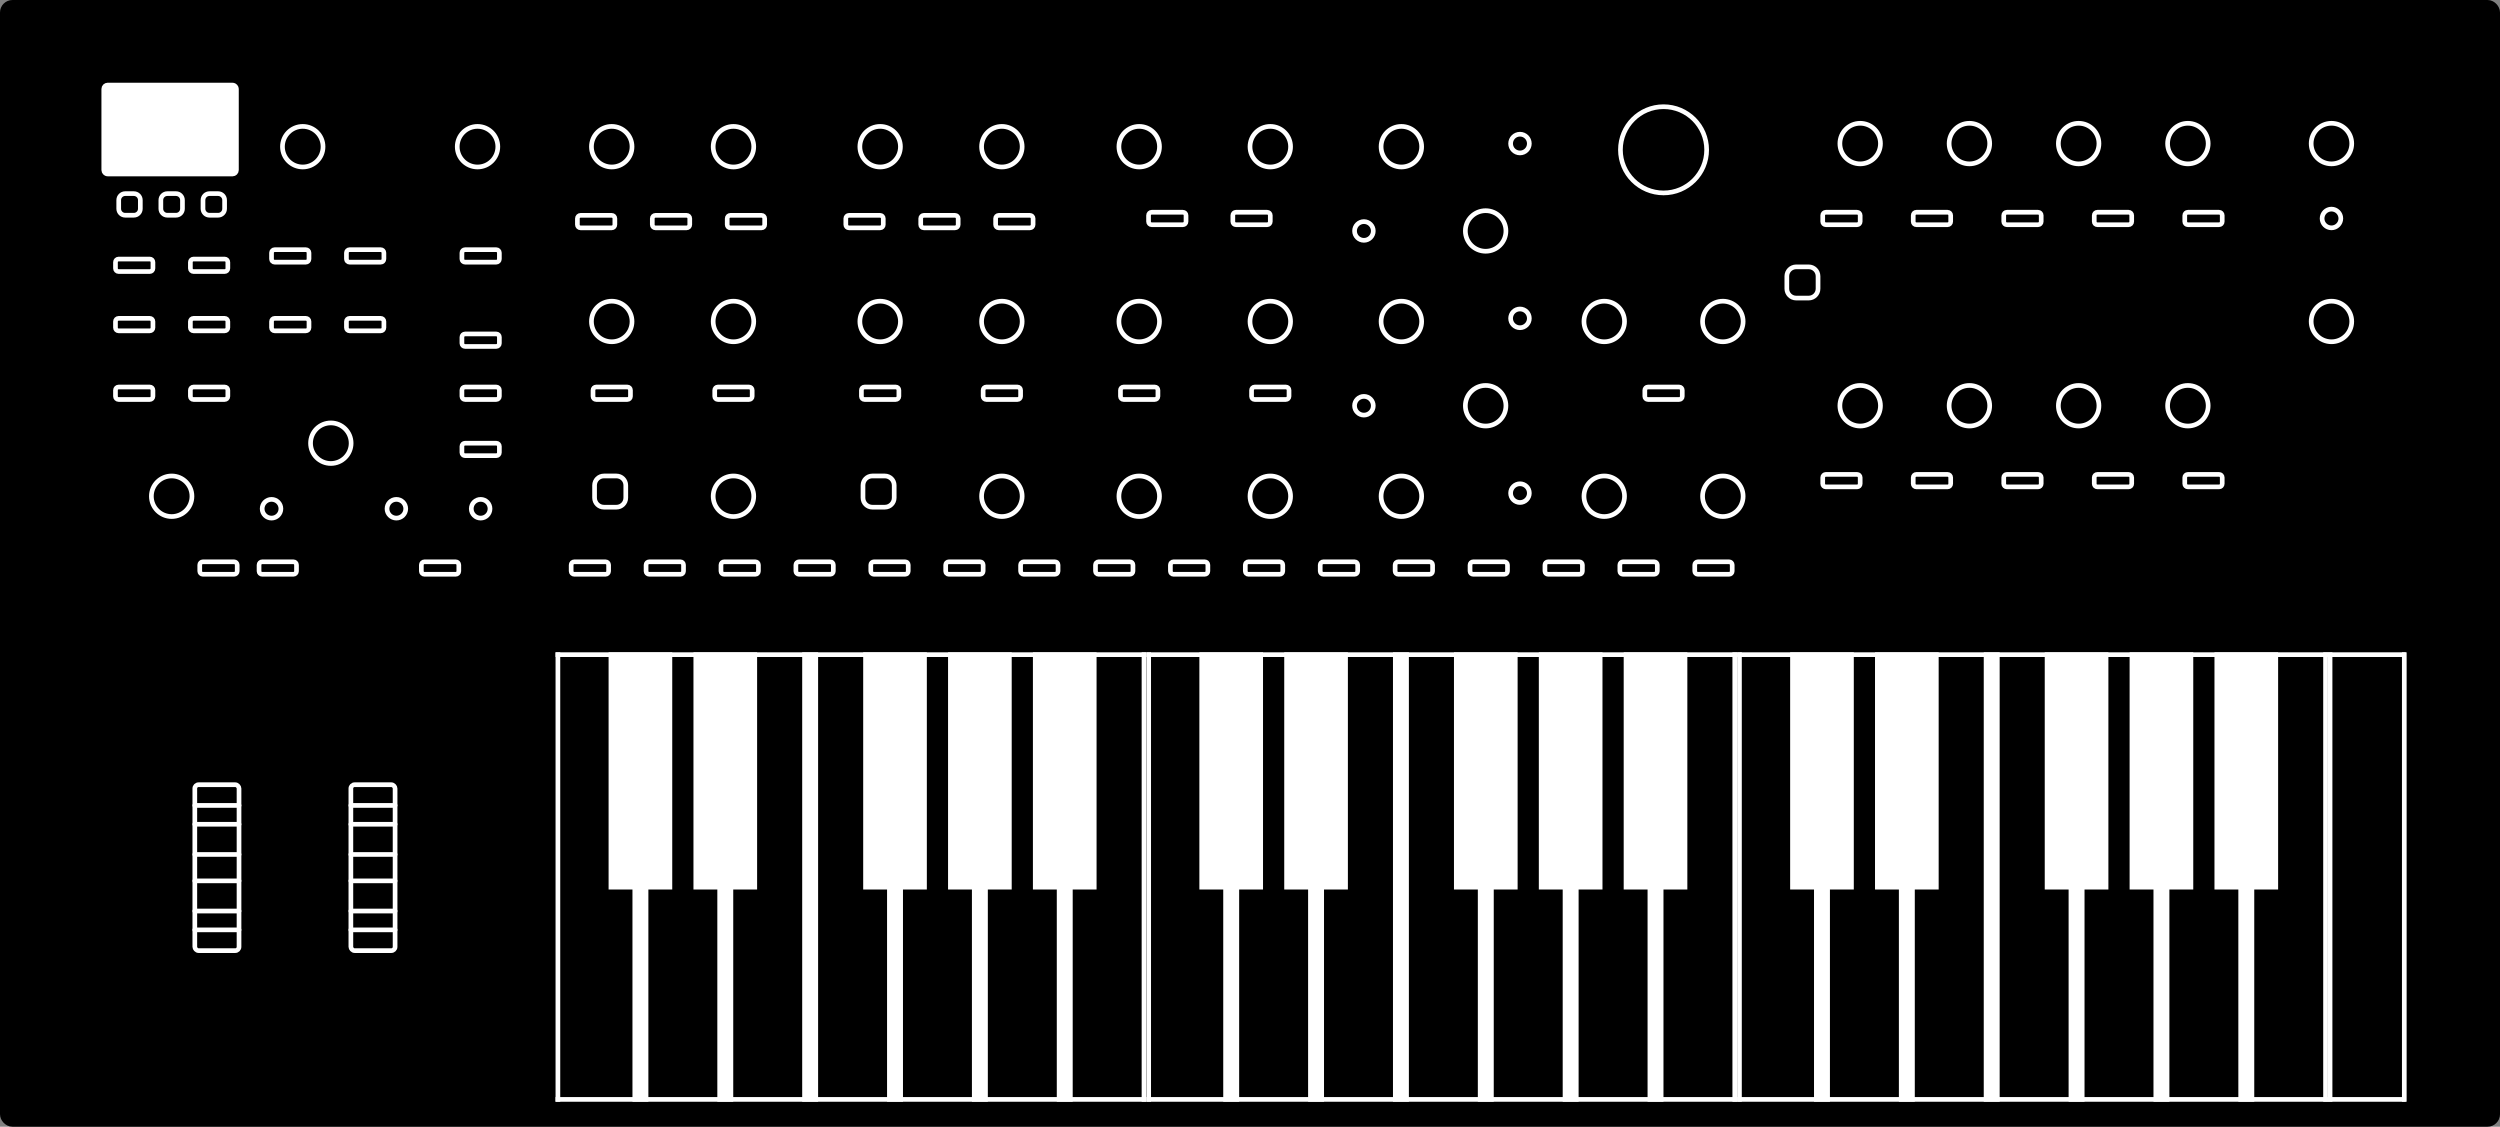 <?xml version="1.0" encoding="UTF-8"?>
<svg width="801px" height="361px" viewBox="0 0 801 361" version="1.1" xmlns="http://www.w3.org/2000/svg" xmlns:xlink="http://www.w3.org/1999/xlink">
    <rect x="0" y="0" width="801" height="361" fill="#808080" stroke="none"/>
    <title>subsequent-37</title>
    <defs>
        <path d="M0,0 L189.285,0 L189.285,144 L0,144 L0,0 Z" id="path-1"></path>
        <path d="M0,0 L189.285,0 L189.285,144 L0,144 L0,0 Z" id="path-2"></path>
        <path d="M0,0 L189.285,0 L189.285,144 L0,144 L0,0 Z" id="path-3"></path>
    </defs>
    <g id="subsequent-37" stroke="none" fill="none">
        <rect id="Rectangle-3" stroke="#000000" stroke-width="4" fill="#000000" fill-rule="evenodd" x="2" y="2" width="797" height="357" rx="2"></rect>
        <circle id="Oval" stroke="#FFFFFF" stroke-width="1.5" fill="#000000" fill-rule="evenodd" cx="235" cy="103" r="6.5"></circle>
        <circle id="Oval" stroke="#FFFFFF" stroke-width="1.5" fill="#000000" fill-rule="evenodd" cx="196" cy="103" r="6.5"></circle>
        <circle id="Oval" stroke="#FFFFFF" stroke-width="1.5" fill="#000000" fill-rule="evenodd" cx="196" cy="47" r="6.5"></circle>
        <circle id="Oval" stroke="#FFFFFF" stroke-width="1.5" fill="#000000" fill-rule="evenodd" cx="153" cy="47" r="6.5"></circle>
        <circle id="Oval" stroke="#FFFFFF" stroke-width="1.5" fill="#000000" fill-rule="evenodd" cx="97" cy="47" r="6.5"></circle>
        <circle id="Oval" stroke="#FFFFFF" stroke-width="1.5" fill="#000000" fill-rule="evenodd" cx="235" cy="159" r="6.5"></circle>
        <circle id="Oval" stroke="#FFFFFF" stroke-width="1.5" fill="#000000" fill-rule="evenodd" cx="55" cy="159" r="6.5"></circle>
        <circle id="Oval" stroke="#FFFFFF" stroke-width="1.5" fill="#000000" fill-rule="evenodd" cx="321" cy="159" r="6.5"></circle>
        <circle id="Oval" stroke="#FFFFFF" stroke-width="1.5" fill="#000000" fill-rule="evenodd" cx="321" cy="103" r="6.5"></circle>
        <circle id="Oval" stroke="#FFFFFF" stroke-width="1.5" fill="#000000" fill-rule="evenodd" cx="321" cy="47" r="6.5"></circle>
        <circle id="Oval" stroke="#FFFFFF" stroke-width="1.5" fill="#000000" fill-rule="evenodd" cx="365" cy="159" r="6.5"></circle>
        <circle id="Oval" stroke="#FFFFFF" stroke-width="1.5" fill="#000000" fill-rule="evenodd" cx="365" cy="103" r="6.5"></circle>
        <circle id="Oval" stroke="#FFFFFF" stroke-width="1.5" fill="#000000" fill-rule="evenodd" cx="365" cy="47" r="6.5"></circle>
        <circle id="Oval" stroke="#FFFFFF" stroke-width="1.5" fill="#000000" fill-rule="evenodd" cx="407" cy="159" r="6.5"></circle>
        <circle id="Oval" stroke="#FFFFFF" stroke-width="1.5" fill="#000000" fill-rule="evenodd" cx="407" cy="103" r="6.5"></circle>
        <circle id="Oval" stroke="#FFFFFF" stroke-width="1.5" fill="#000000" fill-rule="evenodd" cx="514" cy="103" r="6.5"></circle>
        <circle id="Oval" stroke="#FFFFFF" stroke-width="1.5" fill="#000000" fill-rule="evenodd" cx="552" cy="103" r="6.5"></circle>
        <circle id="Oval" stroke="#FFFFFF" stroke-width="1.5" fill="#000000" fill-rule="evenodd" cx="514" cy="159" r="6.5"></circle>
        <circle id="Oval" stroke="#FFFFFF" stroke-width="1.5" fill="#000000" fill-rule="evenodd" cx="552" cy="159" r="6.5"></circle>
        <circle id="Oval" stroke="#FFFFFF" stroke-width="1.5" fill="#000000" fill-rule="evenodd" cx="407" cy="47" r="6.5"></circle>
        <circle id="Oval" stroke="#FFFFFF" stroke-width="1.5" fill="#000000" fill-rule="evenodd" cx="449" cy="159" r="6.5"></circle>
        <circle id="Oval" stroke="#FFFFFF" stroke-width="1.5" fill="#000000" fill-rule="evenodd" cx="449" cy="103" r="6.5"></circle>
        <circle id="Oval" stroke="#FFFFFF" stroke-width="1.5" fill="#000000" fill-rule="evenodd" cx="476" cy="130" r="6.5"></circle>
        <circle id="Oval" stroke="#FFFFFF" stroke-width="1.5" fill="#000000" fill-rule="evenodd" cx="106" cy="142" r="6.5"></circle>
        <circle id="Oval" stroke="#FFFFFF" stroke-width="1.5" fill="#000000" fill-rule="evenodd" cx="476" cy="74" r="6.5"></circle>
        <circle id="Oval" stroke="#FFFFFF" stroke-width="1.5" fill="#000000" fill-rule="evenodd" cx="533" cy="48" r="13.812"></circle>
        <rect id="Rectangle-2" stroke="#FFFFFF" stroke-width="3" fill="#FFFFFF" fill-rule="evenodd" x="34" y="28" width="41" height="27" rx="0.5"></rect>
        <circle id="Oval" stroke="#FFFFFF" stroke-width="1.5" fill="#000000" fill-rule="evenodd" cx="449" cy="47" r="6.5"></circle>
        <circle id="Oval" stroke="#FFFFFF" stroke-width="1.5" fill="#000000" fill-rule="evenodd" cx="235" cy="47" r="6.5"></circle>
        <circle id="Oval" stroke="#FFFFFF" stroke-width="1.5" fill="#000000" fill-rule="evenodd" cx="282" cy="47" r="6.5"></circle>
        <circle id="Oval" stroke="#FFFFFF" stroke-width="1.5" fill="#000000" fill-rule="evenodd" cx="631" cy="46" r="6.5"></circle>
        <circle id="Oval" stroke="#FFFFFF" stroke-width="1.5" fill="#000000" fill-rule="evenodd" cx="666" cy="46" r="6.5"></circle>
        <circle id="Oval" stroke="#FFFFFF" stroke-width="1.5" fill="#000000" fill-rule="evenodd" cx="701" cy="46" r="6.5"></circle>
        <circle id="Oval" stroke="#FFFFFF" stroke-width="1.5" fill="#000000" fill-rule="evenodd" cx="747" cy="46" r="6.5"></circle>
        <circle id="Oval" stroke="#FFFFFF" stroke-width="1.5" fill="#000000" fill-rule="evenodd" cx="747" cy="103" r="6.5"></circle>
        <circle id="Oval" stroke="#FFFFFF" stroke-width="1.5" fill="#000000" fill-rule="evenodd" cx="596" cy="46" r="6.5"></circle>
        <circle id="Oval" stroke="#FFFFFF" stroke-width="1.5" fill="#000000" fill-rule="evenodd" cx="631" cy="130" r="6.5"></circle>
        <circle id="Oval" stroke="#FFFFFF" stroke-width="1.5" fill="#000000" fill-rule="evenodd" cx="666" cy="130" r="6.5"></circle>
        <circle id="Oval" stroke="#FFFFFF" stroke-width="1.5" fill="#000000" fill-rule="evenodd" cx="701" cy="130" r="6.5"></circle>
        <circle id="Oval" stroke="#FFFFFF" stroke-width="1.5" fill="#000000" fill-rule="evenodd" cx="596" cy="130" r="6.5"></circle>
        <circle id="Oval" stroke="#FFFFFF" stroke-width="1.5" fill="#000000" fill-rule="evenodd" cx="282" cy="103" r="6.5"></circle>
        <path d="M38.038,66.885 L38.038,64.115 C38.038,62.968 38.968,62.038 40.115,62.038 L42.885,62.038 C44.032,62.038 44.962,62.968 44.962,64.115 L44.962,66.885 C44.962,68.032 44.032,68.962 42.885,68.962 L40.115,68.962 C38.968,68.962 38.038,68.032 38.038,66.885 Z" id="Path" stroke="#FFFFFF" stroke-width="1.5" fill="#000000" fill-rule="evenodd" stroke-linecap="round"></path>
        <path d="M51.538,66.885 L51.538,64.115 C51.538,62.968 52.468,62.038 53.615,62.038 L56.385,62.038 C57.532,62.038 58.462,62.968 58.462,64.115 L58.462,66.885 C58.462,68.032 57.532,68.962 56.385,68.962 L53.615,68.962 C52.468,68.962 51.538,68.032 51.538,66.885 Z" id="Path" stroke="#FFFFFF" stroke-width="1.5" fill="#000000" fill-rule="evenodd" stroke-linecap="round"></path>
        <path d="M65.038,66.885 L65.038,64.115 C65.038,62.968 65.968,62.038 67.115,62.038 L69.885,62.038 C71.032,62.038 71.962,62.968 71.962,64.115 L71.962,66.885 C71.962,68.032 71.032,68.962 69.885,68.962 L67.115,68.962 C65.968,68.962 65.038,68.032 65.038,66.885 Z" id="Path" stroke="#FFFFFF" stroke-width="1.5" fill="#000000" fill-rule="evenodd" stroke-linecap="round"></path>
        <path d="M37,86 L37,84 C37,83.448 37.448,83 38,83 L48,83 C48.552,83 49,83.448 49,84 L49,86 C49,86.552 48.552,87 48,87 L38,87 C37.448,87 37,86.552 37,86 Z" id="Path" stroke="#FFFFFF" stroke-width="1.5" fill="#000000" fill-rule="evenodd" stroke-linecap="round"></path>
        <path d="M61,86 L61,84 C61,83.448 61.448,83 62,83 L72,83 C72.552,83 73,83.448 73,84 L73,86 C73,86.552 72.552,87 72,87 L62,87 C61.448,87 61,86.552 61,86 Z" id="Path" stroke="#FFFFFF" stroke-width="1.5" fill="#000000" fill-rule="evenodd" stroke-linecap="round"></path>
        <path d="M37,105 L37,103 C37,102.448 37.448,102 38,102 L48,102 C48.552,102 49,102.448 49,103 L49,105 C49,105.552 48.552,106 48,106 L38,106 C37.448,106 37,105.552 37,105 Z" id="Path" stroke="#FFFFFF" stroke-width="1.5" fill="#000000" fill-rule="evenodd" stroke-linecap="round"></path>
        <path d="M61,105 L61,103 C61,102.448 61.448,102 62,102 L72,102 C72.552,102 73,102.448 73,103 L73,105 C73,105.552 72.552,106 72,106 L62,106 C61.448,106 61,105.552 61,105 Z" id="Path" stroke="#FFFFFF" stroke-width="1.5" fill="#000000" fill-rule="evenodd" stroke-linecap="round"></path>
        <path d="M87,105 L87,103 C87,102.448 87.448,102 88,102 L98,102 C98.552,102 99,102.448 99,103 L99,105 C99,105.552 98.552,106 98,106 L88,106 C87.448,106 87,105.552 87,105 Z" id="Path" stroke="#FFFFFF" stroke-width="1.5" fill="#000000" fill-rule="evenodd" stroke-linecap="round"></path>
        <path d="M111,105 L111,103 C111,102.448 111.448,102 112,102 L122,102 C122.552,102 123,102.448 123,103 L123,105 C123,105.552 122.552,106 122,106 L112,106 C111.448,106 111,105.552 111,105 Z" id="Path" stroke="#FFFFFF" stroke-width="1.5" fill="#000000" fill-rule="evenodd" stroke-linecap="round"></path>
        <path d="M87,83 L87,81 C87,80.448 87.448,80 88,80 L98,80 C98.552,80 99,80.448 99,81 L99,83 C99,83.552 98.552,84 98,84 L88,84 C87.448,84 87,83.552 87,83 Z" id="Path" stroke="#FFFFFF" stroke-width="1.5" fill="#000000" fill-rule="evenodd" stroke-linecap="round"></path>
        <path d="M111,83 L111,81 C111,80.448 111.448,80 112,80 L122,80 C122.552,80 123,80.448 123,81 L123,83 C123,83.552 122.552,84 122,84 L112,84 C111.448,84 111,83.552 111,83 Z" id="Path" stroke="#FFFFFF" stroke-width="1.5" fill="#000000" fill-rule="evenodd" stroke-linecap="round"></path>
        <path d="M148,83 L148,81 C148,80.448 148.448,80 149,80 L159,80 C159.552,80 160,80.448 160,81 L160,83 C160,83.552 159.552,84 159,84 L149,84 C148.448,84 148,83.552 148,83 Z" id="Path" stroke="#FFFFFF" stroke-width="1.5" fill="#000000" fill-rule="evenodd" stroke-linecap="round"></path>
        <path d="M148,110 L148,108 C148,107.448 148.448,107 149,107 L159,107 C159.552,107 160,107.448 160,108 L160,110 C160,110.552 159.552,111 159,111 L149,111 C148.448,111 148,110.552 148,110 Z" id="Path" stroke="#FFFFFF" stroke-width="1.5" fill="#000000" fill-rule="evenodd" stroke-linecap="round"></path>
        <path d="M148,127 L148,125 C148,124.448 148.448,124 149,124 L159,124 C159.552,124 160,124.448 160,125 L160,127 C160,127.552 159.552,128 159,128 L149,128 C148.448,128 148,127.552 148,127 Z" id="Path" stroke="#FFFFFF" stroke-width="1.5" fill="#000000" fill-rule="evenodd" stroke-linecap="round"></path>
        <path d="M190,127 L190,125 C190,124.448 190.448,124 191,124 L201,124 C201.552,124 202,124.448 202,125 L202,127 C202,127.552 201.552,128 201,128 L191,128 C190.448,128 190,127.552 190,127 Z" id="Path" stroke="#FFFFFF" stroke-width="1.5" fill="#000000" fill-rule="evenodd" stroke-linecap="round"></path>
        <path d="M229,127 L229,125 C229,124.448 229.448,124 230,124 L240,124 C240.552,124 241,124.448 241,125 L241,127 C241,127.552 240.552,128 240,128 L230,128 C229.448,128 229,127.552 229,127 Z" id="Path" stroke="#FFFFFF" stroke-width="1.5" fill="#000000" fill-rule="evenodd" stroke-linecap="round"></path>
        <path d="M276,127 L276,125 C276,124.448 276.448,124 277,124 L287,124 C287.552,124 288,124.448 288,125 L288,127 C288,127.552 287.552,128 287,128 L277,128 C276.448,128 276,127.552 276,127 Z" id="Path" stroke="#FFFFFF" stroke-width="1.5" fill="#000000" fill-rule="evenodd" stroke-linecap="round"></path>
        <path d="M315,127 L315,125 C315,124.448 315.448,124 316,124 L326,124 C326.552,124 327,124.448 327,125 L327,127 C327,127.552 326.552,128 326,128 L316,128 C315.448,128 315,127.552 315,127 Z" id="Path" stroke="#FFFFFF" stroke-width="1.5" fill="#000000" fill-rule="evenodd" stroke-linecap="round"></path>
        <path d="M359,127 L359,125 C359,124.448 359.448,124 360,124 L370,124 C370.552,124 371,124.448 371,125 L371,127 C371,127.552 370.552,128 370,128 L360,128 C359.448,128 359,127.552 359,127 Z" id="Path" stroke="#FFFFFF" stroke-width="1.5" fill="#000000" fill-rule="evenodd" stroke-linecap="round"></path>
        <path d="M401,127 L401,125 C401,124.448 401.448,124 402,124 L412,124 C412.552,124 413,124.448 413,125 L413,127 C413,127.552 412.552,128 412,128 L402,128 C401.448,128 401,127.552 401,127 Z" id="Path" stroke="#FFFFFF" stroke-width="1.5" fill="#000000" fill-rule="evenodd" stroke-linecap="round"></path>
        <path d="M368,71 L368,69 C368,68.448 368.448,68 369,68 L379,68 C379.552,68 380,68.448 380,69 L380,71 C380,71.552 379.552,72 379,72 L369,72 C368.448,72 368,71.552 368,71 Z" id="Path" stroke="#FFFFFF" stroke-width="1.5" fill="#000000" fill-rule="evenodd" stroke-linecap="round"></path>
        <path d="M395,71 L395,69 C395,68.448 395.448,68 396,68 L406,68 C406.552,68 407,68.448 407,69 L407,71 C407,71.552 406.552,72 406,72 L396,72 C395.448,72 395,71.552 395,71 Z" id="Path" stroke="#FFFFFF" stroke-width="1.5" fill="#000000" fill-rule="evenodd" stroke-linecap="round"></path>
        <path d="M527,127 L527,125 C527,124.448 527.448,124 528,124 L538,124 C538.552,124 539,124.448 539,125 L539,127 C539,127.552 538.552,128 538,128 L528,128 C527.448,128 527,127.552 527,127 Z" id="Path" stroke="#FFFFFF" stroke-width="1.5" fill="#000000" fill-rule="evenodd" stroke-linecap="round"></path>
        <path d="M700,71 L700,69 C700,68.448 700.448,68 701,68 L711,68 C711.552,68 712,68.448 712,69 L712,71 C712,71.552 711.552,72 711,72 L701,72 C700.448,72 700,71.552 700,71 Z" id="Path" stroke="#FFFFFF" stroke-width="1.5" fill="#000000" fill-rule="evenodd" stroke-linecap="round"></path>
        <path d="M671,71 L671,69 C671,68.448 671.448,68 672,68 L682,68 C682.552,68 683,68.448 683,69 L683,71 C683,71.552 682.552,72 682,72 L672,72 C671.448,72 671,71.552 671,71 Z" id="Path" stroke="#FFFFFF" stroke-width="1.5" fill="#000000" fill-rule="evenodd" stroke-linecap="round"></path>
        <path d="M642,71 L642,69 C642,68.448 642.448,68 643,68 L653,68 C653.552,68 654,68.448 654,69 L654,71 C654,71.552 653.552,72 653,72 L643,72 C642.448,72 642,71.552 642,71 Z" id="Path" stroke="#FFFFFF" stroke-width="1.5" fill="#000000" fill-rule="evenodd" stroke-linecap="round"></path>
        <path d="M613,71 L613,69 C613,68.448 613.448,68 614,68 L624,68 C624.552,68 625,68.448 625,69 L625,71 C625,71.552 624.552,72 624,72 L614,72 C613.448,72 613,71.552 613,71 Z" id="Path" stroke="#FFFFFF" stroke-width="1.5" fill="#000000" fill-rule="evenodd" stroke-linecap="round"></path>
        <path d="M584,71 L584,69 C584,68.448 584.448,68 585,68 L595,68 C595.552,68 596,68.448 596,69 L596,71 C596,71.552 595.552,72 595,72 L585,72 C584.448,72 584,71.552 584,71 Z" id="Path" stroke="#FFFFFF" stroke-width="1.5" fill="#000000" fill-rule="evenodd" stroke-linecap="round"></path>
        <path d="M700,155 L700,153 C700,152.448 700.448,152 701,152 L711,152 C711.552,152 712,152.448 712,153 L712,155 C712,155.552 711.552,156 711,156 L701,156 C700.448,156 700,155.552 700,155 Z" id="Path" stroke="#FFFFFF" stroke-width="1.5" fill="#000000" fill-rule="evenodd" stroke-linecap="round"></path>
        <path d="M671,155 L671,153 C671,152.448 671.448,152 672,152 L682,152 C682.552,152 683,152.448 683,153 L683,155 C683,155.552 682.552,156 682,156 L672,156 C671.448,156 671,155.552 671,155 Z" id="Path" stroke="#FFFFFF" stroke-width="1.5" fill="#000000" fill-rule="evenodd" stroke-linecap="round"></path>
        <path d="M642,155 L642,153 C642,152.448 642.448,152 643,152 L653,152 C653.552,152 654,152.448 654,153 L654,155 C654,155.552 653.552,156 653,156 L643,156 C642.448,156 642,155.552 642,155 Z" id="Path" stroke="#FFFFFF" stroke-width="1.5" fill="#000000" fill-rule="evenodd" stroke-linecap="round"></path>
        <path d="M613,155 L613,153 C613,152.448 613.448,152 614,152 L624,152 C624.552,152 625,152.448 625,153 L625,155 C625,155.552 624.552,156 624,156 L614,156 C613.448,156 613,155.552 613,155 Z" id="Path" stroke="#FFFFFF" stroke-width="1.5" fill="#000000" fill-rule="evenodd" stroke-linecap="round"></path>
        <path d="M584,155 L584,153 C584,152.448 584.448,152 585,152 L595,152 C595.552,152 596,152.448 596,153 L596,155 C596,155.552 595.552,156 595,156 L585,156 C584.448,156 584,155.552 584,155 Z" id="Path" stroke="#FFFFFF" stroke-width="1.5" fill="#000000" fill-rule="evenodd" stroke-linecap="round"></path>
        <path d="M148,145 L148,143 C148,142.448 148.448,142 149,142 L159,142 C159.552,142 160,142.448 160,143 L160,145 C160,145.552 159.552,146 159,146 L149,146 C148.448,146 148,145.552 148,145 Z" id="Path" stroke="#FFFFFF" stroke-width="1.5" fill="#000000" fill-rule="evenodd" stroke-linecap="round"></path>
        <path d="M37,127 L37,125 C37,124.448 37.448,124 38,124 L48,124 C48.552,124 49,124.448 49,125 L49,127 C49,127.552 48.552,128 48,128 L38,128 C37.448,128 37,127.552 37,127 Z" id="Path" stroke="#FFFFFF" stroke-width="1.5" fill="#000000" fill-rule="evenodd" stroke-linecap="round"></path>
        <path d="M61,127 L61,125 C61,124.448 61.448,124 62,124 L72,124 C72.552,124 73,124.448 73,125 L73,127 C73,127.552 72.552,128 72,128 L62,128 C61.448,128 61,127.552 61,127 Z" id="Path" stroke="#FFFFFF" stroke-width="1.5" fill="#000000" fill-rule="evenodd" stroke-linecap="round"></path>
        <path d="M64,183 L64,181 C64,180.448 64.448,180 65,180 L75,180 C75.552,180 76,180.448 76,181 L76,183 C76,183.552 75.552,184 75,184 L65,184 C64.448,184 64,183.552 64,183 Z" id="Path" stroke="#FFFFFF" stroke-width="1.5" fill="#000000" fill-rule="evenodd" stroke-linecap="round"></path>
        <path d="M83,183 L83,181 C83,180.448 83.448,180 84,180 L94,180 C94.552,180 95,180.448 95,181 L95,183 C95,183.552 94.552,184 94,184 L84,184 C83.448,184 83,183.552 83,183 Z" id="Path" stroke="#FFFFFF" stroke-width="1.5" fill="#000000" fill-rule="evenodd" stroke-linecap="round"></path>
        <path d="M135,183 L135,181 C135,180.448 135.448,180 136,180 L146,180 C146.552,180 147,180.448 147,181 L147,183 C147,183.552 146.552,184 146,184 L136,184 C135.448,184 135,183.552 135,183 Z" id="Path" stroke="#FFFFFF" stroke-width="1.5" fill="#000000" fill-rule="evenodd" stroke-linecap="round"></path>
        <path d="M543,183 L543,181 C543,180.448 543.448,180 544,180 L554,180 C554.552,180 555,180.448 555,181 L555,183 C555,183.552 554.552,184 554,184 L544,184 C543.448,184 543,183.552 543,183 Z" id="Path" stroke="#FFFFFF" stroke-width="1.5" fill="#000000" fill-rule="evenodd" stroke-linecap="round"></path>
        <path d="M519,183 L519,181 C519,180.448 519.448,180 520,180 L530,180 C530.552,180 531,180.448 531,181 L531,183 C531,183.552 530.552,184 530,184 L520,184 C519.448,184 519,183.552 519,183 Z" id="Path" stroke="#FFFFFF" stroke-width="1.5" fill="#000000" fill-rule="evenodd" stroke-linecap="round"></path>
        <path d="M495,183 L495,181 C495,180.448 495.448,180 496,180 L506,180 C506.552,180 507,180.448 507,181 L507,183 C507,183.552 506.552,184 506,184 L496,184 C495.448,184 495,183.552 495,183 Z" id="Path" stroke="#FFFFFF" stroke-width="1.5" fill="#000000" fill-rule="evenodd" stroke-linecap="round"></path>
        <path d="M471,183 L471,181 C471,180.448 471.448,180 472,180 L482,180 C482.552,180 483,180.448 483,181 L483,183 C483,183.552 482.552,184 482,184 L472,184 C471.448,184 471,183.552 471,183 Z" id="Path" stroke="#FFFFFF" stroke-width="1.5" fill="#000000" fill-rule="evenodd" stroke-linecap="round"></path>
        <path d="M447,183 L447,181 C447,180.448 447.448,180 448,180 L458,180 C458.552,180 459,180.448 459,181 L459,183 C459,183.552 458.552,184 458,184 L448,184 C447.448,184 447,183.552 447,183 Z" id="Path" stroke="#FFFFFF" stroke-width="1.5" fill="#000000" fill-rule="evenodd" stroke-linecap="round"></path>
        <path d="M423,183 L423,181 C423,180.448 423.448,180 424,180 L434,180 C434.552,180 435,180.448 435,181 L435,183 C435,183.552 434.552,184 434,184 L424,184 C423.448,184 423,183.552 423,183 Z" id="Path" stroke="#FFFFFF" stroke-width="1.5" fill="#000000" fill-rule="evenodd" stroke-linecap="round"></path>
        <path d="M399,183 L399,181 C399,180.448 399.448,180 400,180 L410,180 C410.552,180 411,180.448 411,181 L411,183 C411,183.552 410.552,184 410,184 L400,184 C399.448,184 399,183.552 399,183 Z" id="Path" stroke="#FFFFFF" stroke-width="1.5" fill="#000000" fill-rule="evenodd" stroke-linecap="round"></path>
        <path d="M375,183 L375,181 C375,180.448 375.448,180 376,180 L386,180 C386.552,180 387,180.448 387,181 L387,183 C387,183.552 386.552,184 386,184 L376,184 C375.448,184 375,183.552 375,183 Z" id="Path" stroke="#FFFFFF" stroke-width="1.5" fill="#000000" fill-rule="evenodd" stroke-linecap="round"></path>
        <path d="M351,183 L351,181 C351,180.448 351.448,180 352,180 L362,180 C362.552,180 363,180.448 363,181 L363,183 C363,183.552 362.552,184 362,184 L352,184 C351.448,184 351,183.552 351,183 Z" id="Path" stroke="#FFFFFF" stroke-width="1.5" fill="#000000" fill-rule="evenodd" stroke-linecap="round"></path>
        <path d="M327,183 L327,181 C327,180.448 327.448,180 328,180 L338,180 C338.552,180 339,180.448 339,181 L339,183 C339,183.552 338.552,184 338,184 L328,184 C327.448,184 327,183.552 327,183 Z" id="Path" stroke="#FFFFFF" stroke-width="1.5" fill="#000000" fill-rule="evenodd" stroke-linecap="round"></path>
        <path d="M303,183 L303,181 C303,180.448 303.448,180 304,180 L314,180 C314.552,180 315,180.448 315,181 L315,183 C315,183.552 314.552,184 314,184 L304,184 C303.448,184 303,183.552 303,183 Z" id="Path" stroke="#FFFFFF" stroke-width="1.5" fill="#000000" fill-rule="evenodd" stroke-linecap="round"></path>
        <path d="M279,183 L279,181 C279,180.448 279.448,180 280,180 L290,180 C290.552,180 291,180.448 291,181 L291,183 C291,183.552 290.552,184 290,184 L280,184 C279.448,184 279,183.552 279,183 Z" id="Path" stroke="#FFFFFF" stroke-width="1.5" fill="#000000" fill-rule="evenodd" stroke-linecap="round"></path>
        <path d="M255,183 L255,181 C255,180.448 255.448,180 256,180 L266,180 C266.552,180 267,180.448 267,181 L267,183 C267,183.552 266.552,184 266,184 L256,184 C255.448,184 255,183.552 255,183 Z" id="Path" stroke="#FFFFFF" stroke-width="1.5" fill="#000000" fill-rule="evenodd" stroke-linecap="round"></path>
        <path d="M319,72 L319,70 C319,69.448 319.448,69 320,69 L330,69 C330.552,69 331,69.448 331,70 L331,72 C331,72.552 330.552,73 330,73 L320,73 C319.448,73 319,72.552 319,72 Z" id="Path" stroke="#FFFFFF" stroke-width="1.5" fill="#000000" fill-rule="evenodd" stroke-linecap="round"></path>
        <path d="M295,72 L295,70 C295,69.448 295.448,69 296,69 L306,69 C306.552,69 307,69.448 307,70 L307,72 C307,72.552 306.552,73 306,73 L296,73 C295.448,73 295,72.552 295,72 Z" id="Path" stroke="#FFFFFF" stroke-width="1.5" fill="#000000" fill-rule="evenodd" stroke-linecap="round"></path>
        <path d="M271,72 L271,70 C271,69.448 271.448,69 272,69 L282,69 C282.552,69 283,69.448 283,70 L283,72 C283,72.552 282.552,73 282,73 L272,73 C271.448,73 271,72.552 271,72 Z" id="Path" stroke="#FFFFFF" stroke-width="1.5" fill="#000000" fill-rule="evenodd" stroke-linecap="round"></path>
        <path d="M233,72 L233,70 C233,69.448 233.448,69 234,69 L244,69 C244.552,69 245,69.448 245,70 L245,72 C245,72.552 244.552,73 244,73 L234,73 C233.448,73 233,72.552 233,72 Z" id="Path" stroke="#FFFFFF" stroke-width="1.5" fill="#000000" fill-rule="evenodd" stroke-linecap="round"></path>
        <path d="M209,72 L209,70 C209,69.448 209.448,69 210,69 L220,69 C220.552,69 221,69.448 221,70 L221,72 C221,72.552 220.552,73 220,73 L210,73 C209.448,73 209,72.552 209,72 Z" id="Path" stroke="#FFFFFF" stroke-width="1.5" fill="#000000" fill-rule="evenodd" stroke-linecap="round"></path>
        <path d="M185,72 L185,70 C185,69.448 185.448,69 186,69 L196,69 C196.552,69 197,69.448 197,70 L197,72 C197,72.552 196.552,73 196,73 L186,73 C185.448,73 185,72.552 185,72 Z" id="Path" stroke="#FFFFFF" stroke-width="1.5" fill="#000000" fill-rule="evenodd" stroke-linecap="round"></path>
        <path d="M572.5,92.5 L572.5,88.5 C572.5,86.843 573.843,85.5 575.5,85.5 L579.5,85.5 C581.157,85.5 582.5,86.843 582.5,88.5 L582.5,92.5 C582.5,94.157 581.157,95.5 579.5,95.5 L575.5,95.5 C573.843,95.5 572.5,94.157 572.5,92.5 Z" id="Path" stroke="#FFFFFF" stroke-width="1.5" fill="#000000" fill-rule="evenodd" stroke-linecap="round"></path>
        <path d="M276.5,159.5 L276.5,155.5 C276.5,153.843 277.843,152.5 279.5,152.5 L283.5,152.5 C285.157,152.5 286.5,153.843 286.5,155.5 L286.5,159.5 C286.5,161.157 285.157,162.5 283.5,162.5 L279.5,162.5 C277.843,162.5 276.5,161.157 276.5,159.5 Z" id="Path" stroke="#FFFFFF" stroke-width="1.5" fill="#000000" fill-rule="evenodd" stroke-linecap="round"></path>
        <path d="M190.5,159.5 L190.5,155.5 C190.5,153.843 191.843,152.5 193.5,152.5 L197.5,152.5 C199.157,152.5 200.5,153.843 200.5,155.5 L200.5,159.5 C200.5,161.157 199.157,162.5 197.5,162.5 L193.5,162.5 C191.843,162.5 190.5,161.157 190.5,159.5 Z" id="Path" stroke="#FFFFFF" stroke-width="1.5" fill="#000000" fill-rule="evenodd" stroke-linecap="round"></path>
        <path d="M231,183 L231,181 C231,180.448 231.448,180 232,180 L242,180 C242.552,180 243,180.448 243,181 L243,183 C243,183.552 242.552,184 242,184 L232,184 C231.448,184 231,183.552 231,183 Z" id="Path" stroke="#FFFFFF" stroke-width="1.5" fill="#000000" fill-rule="evenodd" stroke-linecap="round"></path>
        <path d="M207,183 L207,181 C207,180.448 207.448,180 208,180 L218,180 C218.552,180 219,180.448 219,181 L219,183 C219,183.552 218.552,184 218,184 L208,184 C207.448,184 207,183.552 207,183 Z" id="Path" stroke="#FFFFFF" stroke-width="1.5" fill="#000000" fill-rule="evenodd" stroke-linecap="round"></path>
        <path d="M183,183 L183,181 C183,180.448 183.448,180 184,180 L194,180 C194.552,180 195,180.448 195,181 L195,183 C195,183.552 194.552,184 194,184 L184,184 C183.448,184 183,183.552 183,183 Z" id="Path" stroke="#FFFFFF" stroke-width="1.5" fill="#000000" fill-rule="evenodd" stroke-linecap="round"></path>
        <path d="M87,160 C88.657,160 90,161.343 90,163 C90,164.657 88.657,166 87,166 C85.343,166 84,164.657 84,163 C84,161.343 85.343,160 87,160 Z" id="Combined-Shape" stroke="#FFFFFF" stroke-width="1.5"></path>
        <path d="M127,160 C128.657,160 130,161.343 130,163 C130,164.657 128.657,166 127,166 C125.343,166 124,164.657 124,163 C124,161.343 125.343,160 127,160 Z" id="Combined-Shape" stroke="#FFFFFF" stroke-width="1.5"></path>
        <path d="M154,160 C155.657,160 157,161.343 157,163 C157,164.657 155.657,166 154,166 C152.343,166 151,164.657 151,163 C151,161.343 152.343,160 154,160 Z" id="Combined-Shape" stroke="#FFFFFF" stroke-width="1.5"></path>
        <path d="M487,155 C488.657,155 490,156.343 490,158 C490,159.657 488.657,161 487,161 C485.343,161 484,159.657 484,158 C484,156.343 485.343,155 487,155 Z" id="Combined-Shape" stroke="#FFFFFF" stroke-width="1.5"></path>
        <path d="M437,127 C438.657,127 440,128.343 440,130 C440,131.657 438.657,133 437,133 C435.343,133 434,131.657 434,130 C434,128.343 435.343,127 437,127 Z" id="Combined-Shape" stroke="#FFFFFF" stroke-width="1.5"></path>
        <path d="M487,99 C488.657,99 490,100.343 490,102 C490,103.657 488.657,105 487,105 C485.343,105 484,103.657 484,102 C484,100.343 485.343,99 487,99 Z" id="Combined-Shape" stroke="#FFFFFF" stroke-width="1.5"></path>
        <path d="M437,71 C438.657,71 440,72.343 440,74 C440,75.657 438.657,77 437,77 C435.343,77 434,75.657 434,74 C434,72.343 435.343,71 437,71 Z" id="Combined-Shape" stroke="#FFFFFF" stroke-width="1.5"></path>
        <path d="M747,67 C748.657,67 750,68.343 750,70 C750,71.657 748.657,73 747,73 C745.343,73 744,71.657 744,70 C744,68.343 745.343,67 747,67 Z" id="Combined-Shape" stroke="#FFFFFF" stroke-width="1.5"></path>
        <path d="M487,43 C488.657,43 490,44.343 490,46 C490,47.657 488.657,49 487,49 C485.343,49 484,47.657 484,46 C484,44.343 485.343,43 487,43 Z" id="Combined-Shape" stroke="#FFFFFF" stroke-width="1.5"></path>
        <rect id="Rectangle-2" stroke="#FFFFFF" stroke-width="1.5" fill="#000000" fill-rule="evenodd" stroke-linecap="round" x="62.417" y="251.417" width="14.167" height="53.167" rx="1.208"></rect>
        <line x1="62.417" y1="258.062" x2="76.583" y2="258.062" id="Line-Copy-3" stroke="#FFFFFF" stroke-width="1.5" stroke-linecap="round" transform="translate(69.5, 258.062) scale(1, -1) translate(-69.5, -258.062)"></line>
        <line x1="62.417" y1="297.937" x2="76.583" y2="297.937" id="Line-Copy-8" stroke="#FFFFFF" stroke-width="1.5" stroke-linecap="round" transform="translate(69.5, 297.937) scale(1, -1) translate(-69.5, -297.937)"></line>
        <line x1="62.417" y1="264.104" x2="76.583" y2="264.104" id="Line-Copy-4" stroke="#FFFFFF" stroke-width="1.5" stroke-linecap="round" transform="translate(69.5, 264.104) scale(1, -1) translate(-69.5, -264.104)"></line>
        <line x1="62.417" y1="291.896" x2="76.583" y2="291.896" id="Line-Copy-7" stroke="#FFFFFF" stroke-width="1.5" stroke-linecap="round" transform="translate(69.5, 291.896) scale(1, -1) translate(-69.5, -291.896)"></line>
        <line x1="62.417" y1="273.771" x2="76.583" y2="273.771" id="Line-Copy-5" stroke="#FFFFFF" stroke-width="1.5" stroke-linecap="round" transform="translate(69.5, 273.771) scale(1, -1) translate(-69.5, -273.771)"></line>
        <line x1="62.417" y1="282.229" x2="76.583" y2="282.229" id="Line-Copy-6" stroke="#FFFFFF" stroke-width="1.5" stroke-linecap="round" transform="translate(69.5, 282.229) scale(1, -1) translate(-69.5, -282.229)"></line>
        <rect id="Rectangle-2" stroke="#FFFFFF" stroke-width="1.5" fill="#000000" fill-rule="evenodd" stroke-linecap="round" x="112.417" y="251.417" width="14.167" height="53.167" rx="1.208"></rect>
        <line x1="112.417" y1="258.062" x2="126.583" y2="258.062" id="Line-Copy-3" stroke="#FFFFFF" stroke-width="1.5" stroke-linecap="round" transform="translate(119.5, 258.062) scale(1, -1) translate(-119.5, -258.062)"></line>
        <line x1="112.417" y1="297.937" x2="126.583" y2="297.937" id="Line-Copy-8" stroke="#FFFFFF" stroke-width="1.5" stroke-linecap="round" transform="translate(119.5, 297.937) scale(1, -1) translate(-119.5, -297.937)"></line>
        <line x1="112.417" y1="264.104" x2="126.583" y2="264.104" id="Line-Copy-4" stroke="#FFFFFF" stroke-width="1.5" stroke-linecap="round" transform="translate(119.5, 264.104) scale(1, -1) translate(-119.5, -264.104)"></line>
        <line x1="112.417" y1="291.896" x2="126.583" y2="291.896" id="Line-Copy-7" stroke="#FFFFFF" stroke-width="1.5" stroke-linecap="round" transform="translate(119.5, 291.896) scale(1, -1) translate(-119.5, -291.896)"></line>
        <line x1="112.417" y1="273.771" x2="126.583" y2="273.771" id="Line-Copy-5" stroke="#FFFFFF" stroke-width="1.5" stroke-linecap="round" transform="translate(119.5, 273.771) scale(1, -1) translate(-119.5, -273.771)"></line>
        <line x1="112.417" y1="282.229" x2="126.583" y2="282.229" id="Line-Copy-6" stroke="#FFFFFF" stroke-width="1.5" stroke-linecap="round" transform="translate(119.5, 282.229) scale(1, -1) translate(-119.5, -282.229)"></line>
        <g id="Group" stroke-width="1" fill-rule="evenodd" transform="translate(178, 209)">
            <g id="Keyboard-octave-2" xlink:href="#path-1">
                <use fill="#000000" fill-rule="evenodd" xlink:href="#path-1"></use>
                <path d="M173.34,0 L173.34,76 L165.693,76 L165.693,144 L160.595,144 L160.595,76 L152.947,76 L152.947,0 L173.34,0 Z M146.15,0 L146.15,76 L138.502,76 L138.502,144 L133.404,144 L133.404,76 L125.757,76 L125.757,0 L146.15,0 Z M118.959,0 L118.959,76 L111.312,76 L111.312,144 L106.213,144 L106.213,76 L98.566,76 L98.566,0 L118.959,0 Z M84.121,0 L84.121,144 L79.023,144 L79.023,0 L84.121,0 Z M64.578,0 L64.578,76 L56.93,76 L56.93,144 L51.832,144 L51.832,76 L44.185,76 L44.185,0 L64.578,0 Z M37.387,0 L37.387,76 L29.74,76 L29.74,144 L24.641,144 L24.641,76 L16.994,76 L16.994,0 L37.387,0 Z" id="Combined-Shape" fill="#FFFFFF" fill-rule="nonzero"></path>
                <rect id="Rectangle" fill="#FFFFFF" fill-rule="evenodd" x="0" y="0" width="1.5" height="144"></rect>
                <rect id="Rectangle-Copy" fill="#FFFFFF" fill-rule="evenodd" x="0" y="0" width="189.285" height="1.5"></rect>
                <rect id="Rectangle-Copy-2" fill="#FFFFFF" fill-rule="evenodd" x="0" y="142.5" width="189.285" height="1.5"></rect>
                <rect id="Rectangle-Copy" fill="#FFFFFF" fill-rule="evenodd" x="187.785" y="0" width="1.5" height="144"></rect>
            </g>
            <g id="Keyboard-octave-2-Copy" transform="translate(189.285, 0)" xlink:href="#path-2">
                <use fill="#000000" fill-rule="evenodd" xlink:href="#path-2"></use>
                <path d="M173.34,0 L173.34,76 L165.693,76 L165.693,144 L160.595,144 L160.595,76 L152.947,76 L152.947,0 L173.34,0 Z M146.15,0 L146.15,76 L138.502,76 L138.502,144 L133.404,144 L133.404,76 L125.757,76 L125.757,0 L146.15,0 Z M118.959,0 L118.959,76 L111.312,76 L111.312,144 L106.213,144 L106.213,76 L98.566,76 L98.566,0 L118.959,0 Z M84.121,0 L84.121,144 L79.023,144 L79.023,0 L84.121,0 Z M64.578,0 L64.578,76 L56.93,76 L56.93,144 L51.832,144 L51.832,76 L44.185,76 L44.185,0 L64.578,0 Z M37.387,0 L37.387,76 L29.74,76 L29.74,144 L24.641,144 L24.641,76 L16.994,76 L16.994,0 L37.387,0 Z" id="Combined-Shape" fill="#FFFFFF" fill-rule="nonzero"></path>
                <rect id="Rectangle" fill="#FFFFFF" fill-rule="evenodd" x="0" y="0" width="1.5" height="144"></rect>
                <rect id="Rectangle-Copy" fill="#FFFFFF" fill-rule="evenodd" x="0" y="0" width="189.285" height="1.5"></rect>
                <rect id="Rectangle-Copy-2" fill="#FFFFFF" fill-rule="evenodd" x="0" y="142.5" width="189.285" height="1.5"></rect>
                <rect id="Rectangle-Copy" fill="#FFFFFF" fill-rule="evenodd" x="187.785" y="0" width="1.5" height="144"></rect>
            </g>
            <g id="Keyboard-octave-2-Copy-2" transform="translate(378.57, 0)" xlink:href="#path-3">
                <use fill="#000000" fill-rule="evenodd" xlink:href="#path-3"></use>
                <path d="M173.34,0 L173.34,76 L165.693,76 L165.693,144 L160.595,144 L160.595,76 L152.947,76 L152.947,0 L173.34,0 Z M146.15,0 L146.15,76 L138.502,76 L138.502,144 L133.404,144 L133.404,76 L125.757,76 L125.757,0 L146.15,0 Z M118.959,0 L118.959,76 L111.312,76 L111.312,144 L106.213,144 L106.213,76 L98.566,76 L98.566,0 L118.959,0 Z M84.121,0 L84.121,144 L79.023,144 L79.023,0 L84.121,0 Z M64.578,0 L64.578,76 L56.93,76 L56.93,144 L51.832,144 L51.832,76 L44.185,76 L44.185,0 L64.578,0 Z M37.387,0 L37.387,76 L29.74,76 L29.74,144 L24.641,144 L24.641,76 L16.994,76 L16.994,0 L37.387,0 Z" id="Combined-Shape" fill="#FFFFFF" fill-rule="nonzero"></path>
                <rect id="Rectangle" fill="#FFFFFF" fill-rule="evenodd" x="0" y="0" width="1.5" height="144"></rect>
                <rect id="Rectangle-Copy" fill="#FFFFFF" fill-rule="evenodd" x="0" y="0" width="189.285" height="1.5"></rect>
                <rect id="Rectangle-Copy-2" fill="#FFFFFF" fill-rule="evenodd" x="0" y="142.5" width="189.285" height="1.5"></rect>
                <rect id="Rectangle-Copy" fill="#FFFFFF" fill-rule="evenodd" x="187.785" y="0" width="1.5" height="144"></rect>
            </g>
            <g transform="translate(567.8, 0)" fill="#FFFFFF">
                <rect id="Rectangle" x="0" y="0" width="1.5" height="144"></rect>
                <rect id="Rectangle-Copy" x="0" y="0" width="25" height="1.5"></rect>
                <rect id="Rectangle-Copy-2" x="0" y="142.5" width="25" height="1.5"></rect>
                <rect id="Rectangle-Copy" x="23.785" y="0" width="1.5" height="144"></rect>
            </g>
        </g>
    </g>
</svg>